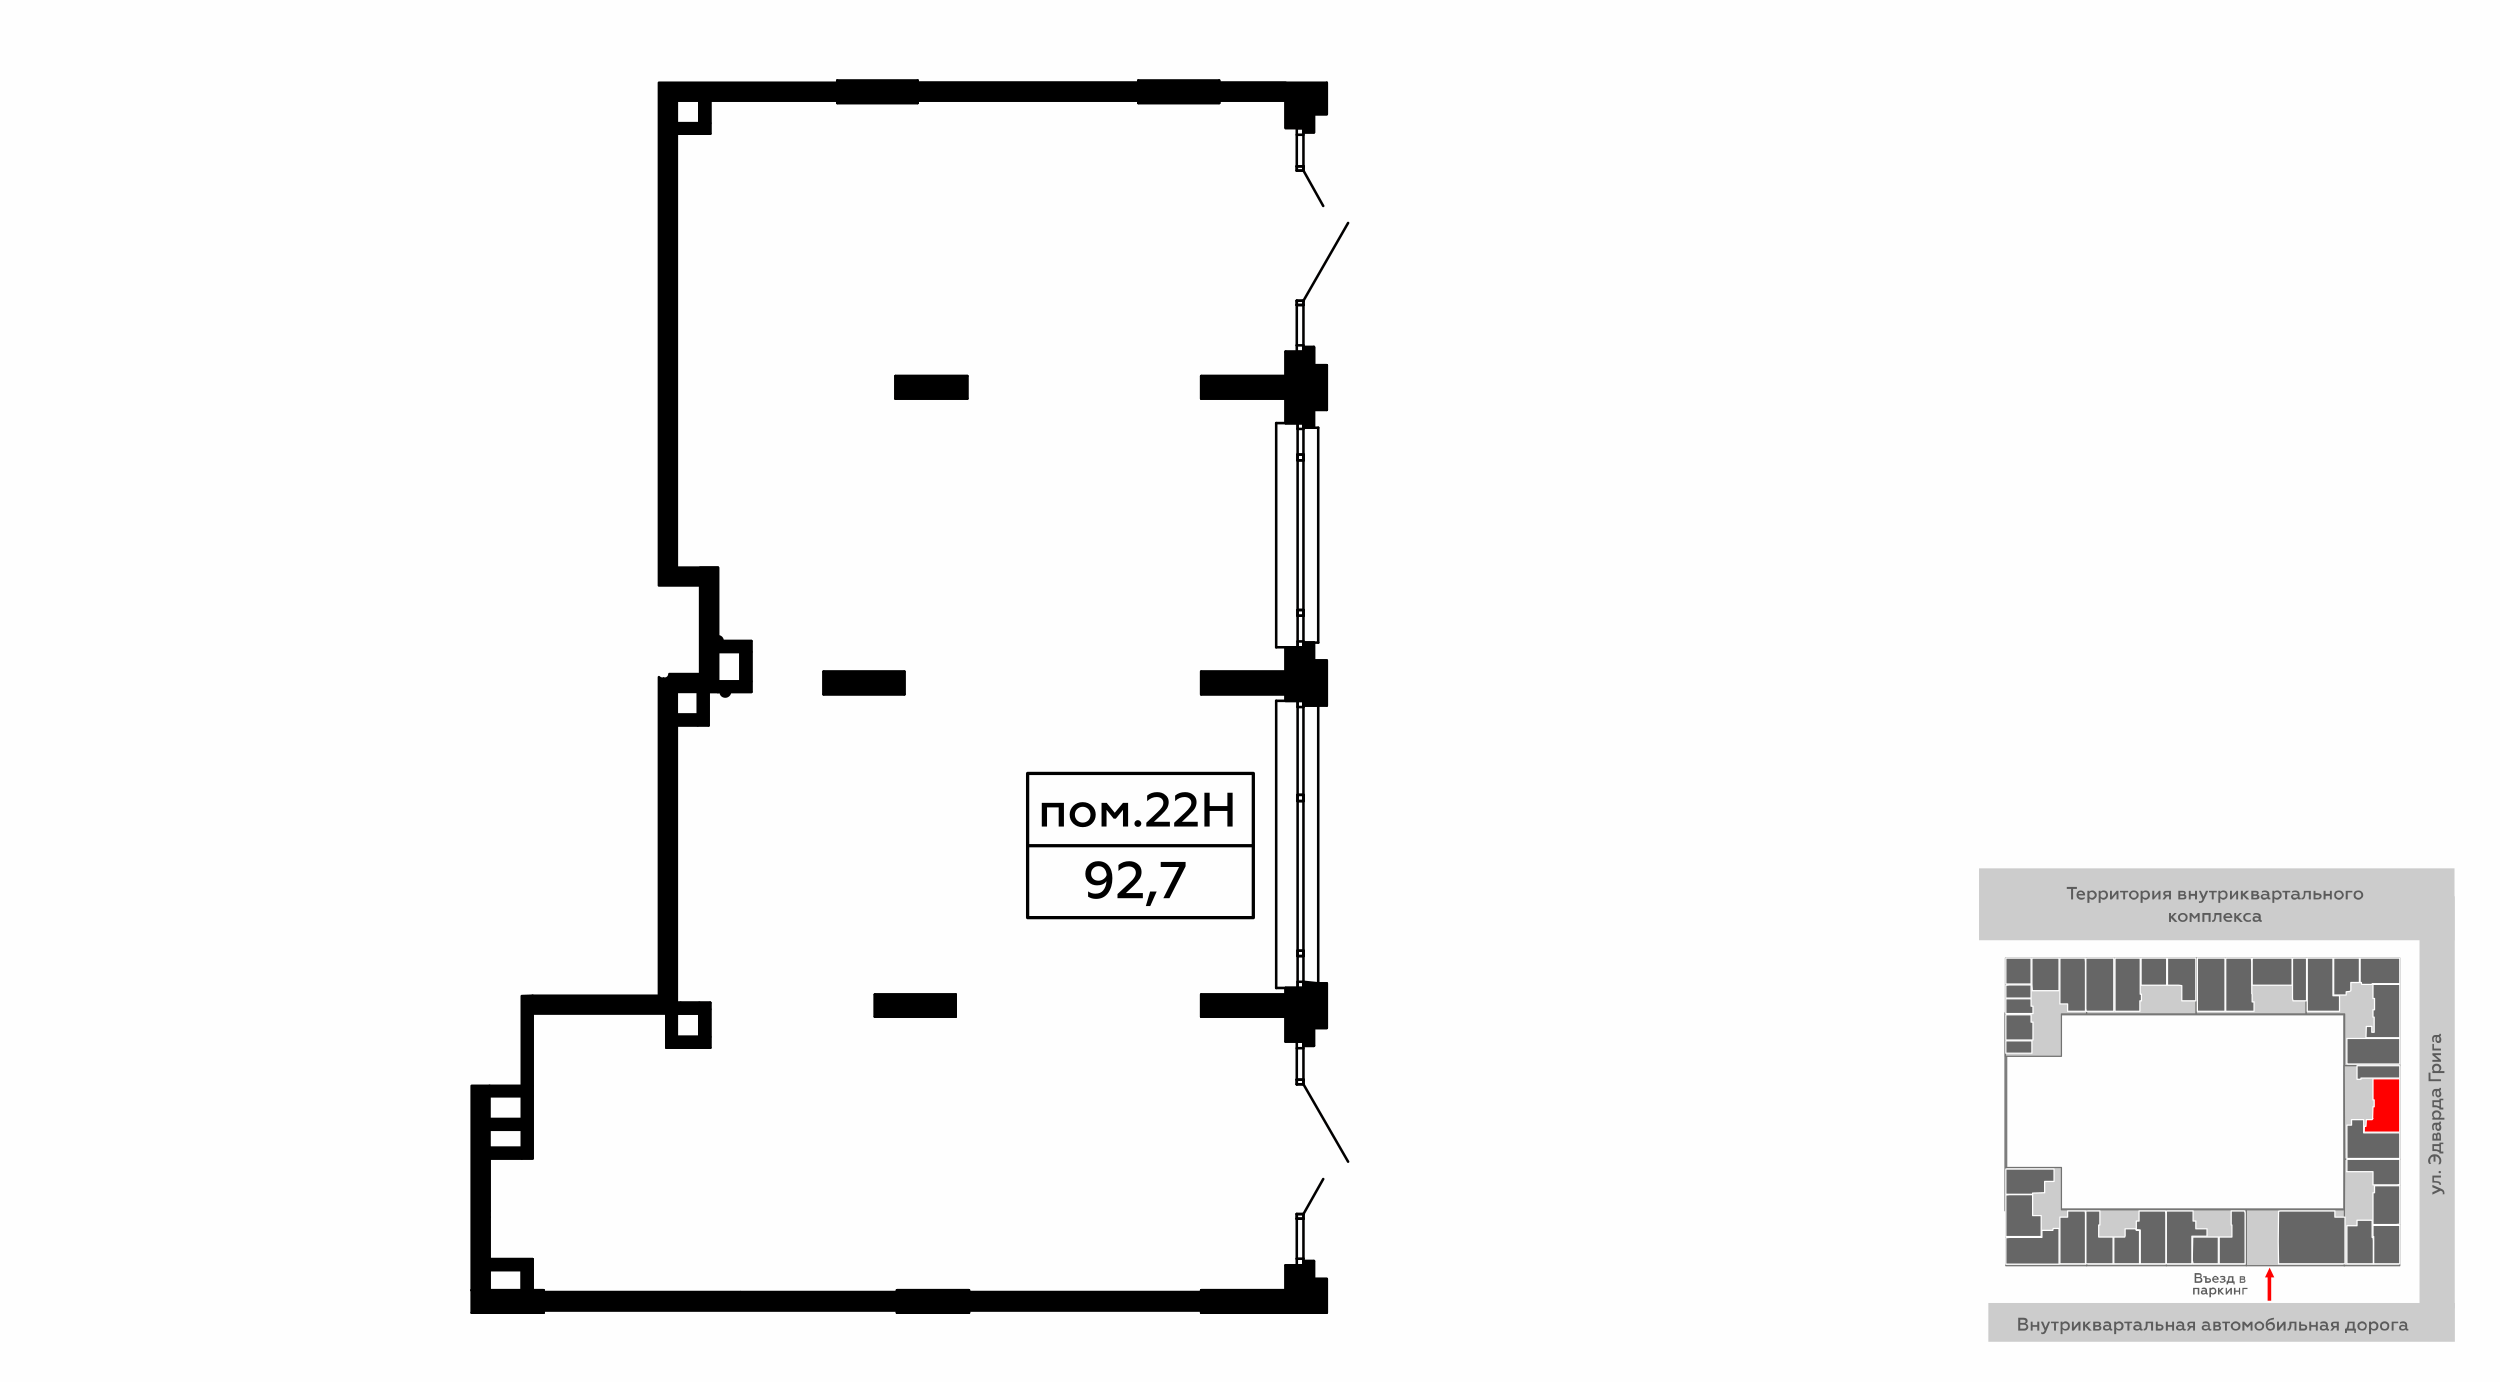 <?xml version="1.0" encoding="UTF-8"?>
<!DOCTYPE svg PUBLIC "-//W3C//DTD SVG 1.1//EN" "http://www.w3.org/Graphics/SVG/1.1/DTD/svg11.dtd">
<!-- Creator: CorelDRAW X8 -->
<svg xmlns="http://www.w3.org/2000/svg" xml:space="preserve" width="100%" height="100%" version="1.1" style="shape-rendering:geometricPrecision; text-rendering:geometricPrecision; image-rendering:optimizeQuality; fill-rule:evenodd; clip-rule:evenodd"
viewBox="0 0 21000 11605"
 xmlns:xlink="http://www.w3.org/1999/xlink">
 <defs>
  <style type="text/css">
   <![CDATA[
    .str0 {stroke:#7D7D7D;stroke-width:24.87}
    .str5 {stroke:#010000;stroke-width:21.44;stroke-linejoin:round}
    .str1 {stroke:#727271;stroke-width:10.38;stroke-linecap:round;stroke-linejoin:round}
    .str2 {stroke:white;stroke-width:10.38;stroke-linecap:round;stroke-linejoin:round}
    .str6 {stroke:black;stroke-width:21.41;stroke-linecap:round;stroke-linejoin:round}
    .str4 {stroke:#010000;stroke-width:21.41;stroke-linecap:round;stroke-linejoin:round}
    .str3 {stroke:#010000;stroke-width:21.44;stroke-linecap:round;stroke-linejoin:round}
    .str7 {stroke:black;stroke-width:27.51;stroke-linecap:round;stroke-linejoin:round}
    .fil1 {fill:none}
    .fil4 {fill:none;fill-rule:nonzero}
    .fil8 {fill:black}
    .fil5 {fill:#666666}
    .fil2 {fill:#CCCCCC}
    .fil0 {fill:#FEFEFE}
    .fil6 {fill:red}
    .fil7 {fill:black;fill-rule:nonzero}
    .fil3 {fill:#5B5B5B;fill-rule:nonzero}
   ]]>
  </style>
 </defs>
 <g id="Слой_x0020_1">
  <g id="_527301240">
   <g>
    <rect class="fil0" width="21000" height="11605"/>
    <rect class="fil1" x="16559" y="7196" width="4145" height="4145"/>
    <rect class="fil2" x="16624" y="7294" width="3994" height="604"/>
    <rect class="fil2" x="16702" y="10945" width="3919" height="326"/>
    <path class="fil3" d="M17002 11177c13,0 20,-3 26,-10 7,-6 10,-13 10,-19 0,-17 -10,-26 -23,-30 10,-3 17,-9 17,-22 0,-17 -13,-27 -33,-27l-46 0 0 108 49 0 0 0zm-32 -49l32 0c13,0 20,7 20,17 0,9 -10,16 -20,16l-32 0 0 -33 0 0zm0 -42l26 0c13,0 19,6 19,13 0,10 -6,13 -19,13l-26 0 0 -26 0 0z"/>
    <polygon id="_1" class="fil3" points="17074,11177 17074,11145 17113,11145 17113,11177 17130,11177 17130,11102 17113,11102 17113,11131 17074,11131 17074,11102 17058,11102 17058,11177 "/>
    <path id="_2" class="fil3" d="M17159 11207c13,0 23,-7 29,-23l33 -82 -16 0 -23 52 -20 -52 -19 0 32 72c-6,13 -10,19 -19,19 -4,0 -7,-3 -10,-3l0 13c3,4 6,4 13,4l0 0z"/>
    <polygon id="_3" class="fil3" points="17270,11177 17270,11115 17293,11115 17293,11102 17228,11102 17228,11115 17254,11115 17254,11177 "/>
    <path id="_4" class="fil3" d="M17352 11099c-14,0 -20,6 -27,13l0 -10 -16 0 0 105 16 0 0 -43c7,10 13,13 27,13 9,0 19,-3 26,-10 6,-9 9,-16 9,-29 0,-10 -3,-20 -9,-26 -7,-7 -17,-13 -26,-13zm-4 16c7,0 10,3 17,7 3,3 6,9 6,16 0,7 -3,13 -6,20 -7,3 -10,6 -17,6 -10,0 -19,-6 -23,-13l0 -23c4,-6 13,-13 23,-13l0 0z"/>
    <polygon id="_5" class="fil3" points="17420,11177 17459,11125 17459,11177 17476,11177 17476,11102 17459,11102 17420,11151 17420,11102 17404,11102 17404,11177 "/>
    <polygon id="_6" class="fil3" points="17515,11177 17515,11141 17547,11177 17570,11177 17531,11135 17564,11102 17544,11102 17515,11131 17515,11102 17498,11102 17498,11177 "/>
    <path id="_7" class="fil3" d="M17626 11177c16,0 26,-10 26,-23 0,-9 -4,-13 -13,-16 3,-3 9,-10 9,-16 0,-13 -9,-20 -22,-20l-43 0 0 75 43 0 0 0zm-26 -32l22 0c10,0 13,3 13,9 0,7 -3,10 -13,10l-22 0 0 -19zm0 -30l19 0c10,0 13,3 13,10 0,3 -6,6 -13,6l-19 0 0 -16z"/>
    <path id="_8" class="fil3" d="M17740 11164c-3,0 -7,-3 -7,-10l0 -26c0,-16 -13,-29 -32,-29 -13,0 -20,3 -26,6l0 17c6,-7 13,-7 22,-7 13,0 20,3 20,16l0 4c-7,-4 -13,-7 -23,-7 -6,0 -16,3 -19,7 -7,3 -10,10 -10,19 0,7 3,13 6,17 7,3 13,6 20,6 13,0 23,-3 29,-10 0,7 7,10 13,10 7,0 10,0 10,-3l0 -13c0,3 0,3 -3,3l0 0zm-23 -10c-3,7 -13,10 -20,10 -9,0 -16,-3 -16,-13 0,-6 7,-10 16,-10 7,0 13,0 20,4l0 9z"/>
    <path id="_9" class="fil3" d="M17802 11099c-10,0 -20,6 -26,13l0 -10 -17 0 0 105 17 0 0 -43c6,10 16,13 26,13 10,0 19,-3 26,-10 7,-9 10,-16 10,-29 0,-10 -3,-20 -10,-26 -7,-7 -16,-13 -26,-13zm-3 16c6,0 13,3 16,7 3,3 6,9 6,16 0,7 -3,13 -6,20 -3,3 -10,6 -16,6 -10,0 -20,-6 -23,-13l0 -23c3,-6 13,-13 23,-13l0 0z"/>
    <polygon id="_10" class="fil3" points="17887,11177 17887,11115 17910,11115 17910,11102 17844,11102 17844,11115 17870,11115 17870,11177 "/>
    <path id="_11" class="fil3" d="M17994 11164c-3,0 -6,-3 -6,-10l0 -26c0,-16 -13,-29 -33,-29 -10,0 -19,3 -26,6l0 17c7,-7 13,-7 23,-7 13,0 20,3 20,16l0 4c-7,-4 -13,-7 -23,-7 -7,0 -17,3 -20,7 -6,3 -10,10 -10,19 0,7 4,13 7,17 6,3 13,6 23,6 10,0 19,-3 26,-10 0,7 6,10 16,10 3,0 7,0 7,-3l0 -13c0,3 0,3 -4,3l0 0zm-22 -10c-4,7 -13,10 -20,10 -10,0 -16,-3 -16,-13 0,-6 6,-10 16,-10 7,0 13,0 20,4l0 9z"/>
    <path id="_12" class="fil3" d="M18069 11115l0 62 17 0 0 -75 -62 0 0 23c0,26 -3,36 -13,36 -4,0 -4,0 -4,0l0 13c0,3 4,3 4,3 16,-3 23,-10 26,-23 3,-9 3,-16 3,-26l0 -13 29 0 0 0z"/>
    <path id="_13" class="fil3" d="M18145 11177c9,0 16,-3 22,-10 4,-3 7,-9 7,-16 0,-16 -10,-26 -29,-26l-20 0 0 -23 -16 0 0 75 36 0zm-20 -39l20 0c9,0 13,3 13,13 0,7 -7,10 -13,10l-20 0 0 -23z"/>
    <polygon id="_14" class="fil3" points="18210,11177 18210,11145 18246,11145 18246,11177 18262,11177 18262,11102 18246,11102 18246,11131 18210,11131 18210,11102 18193,11102 18193,11177 "/>
    <path id="_15" class="fil3" d="M18353 11164c-3,0 -6,-3 -6,-10l0 -26c0,-16 -13,-29 -33,-29 -10,0 -19,3 -26,6l0 17c7,-7 13,-7 23,-7 13,0 20,3 20,16l0 4c-7,-4 -14,-7 -23,-7 -7,0 -13,3 -20,7 -6,3 -10,10 -10,19 0,7 4,13 10,17 3,3 10,6 20,6 9,0 19,-3 26,-10 3,7 6,10 16,10 3,0 7,0 10,-3l0 -13c-3,3 -3,3 -7,3l0 0zm-22 -10c-4,7 -10,10 -20,10 -10,0 -16,-3 -16,-13 0,-6 6,-10 16,-10 10,0 16,0 20,4l0 9z"/>
    <path id="_16" class="fil3" d="M18386 11177l20 -26 16 0 0 26 16 0 0 -75 -39 0c-16,0 -26,10 -26,23 0,13 6,20 16,23l-19 29 16 0 0 0zm16 -39c-9,0 -13,-3 -13,-13 0,-7 4,-10 13,-10l20 0 0 23 -20 0z"/>
    <path id="_17" class="fil3" d="M18569 11164c-3,0 -7,-3 -7,-10l0 -26c0,-16 -13,-29 -32,-29 -10,0 -20,3 -27,6l0 17c7,-7 14,-7 23,-7 13,0 23,3 23,16l0 4c-10,-4 -16,-7 -26,-7 -6,0 -13,3 -20,7 -6,3 -9,10 -9,19 0,7 3,13 9,17 4,3 10,6 20,6 10,0 20,-3 26,-10 3,7 7,10 16,10 4,0 7,0 10,-3l0 -13c-3,3 -3,3 -6,3l0 0zm-20 -10c-6,7 -13,10 -23,10 -9,0 -16,-3 -16,-13 0,-6 7,-10 20,-10 6,0 13,0 19,4l0 9z"/>
    <path id="_18" class="fil3" d="M18634 11177c16,0 23,-10 23,-23 0,-9 -3,-13 -13,-16 6,-3 10,-10 10,-16 0,-13 -10,-20 -23,-20l-39 0 0 75 42 0zm-26 -32l23 0c6,0 10,3 10,9 0,7 -4,10 -10,10l-23 0 0 -19zm0 -30l20 0c6,0 9,3 9,10 0,3 -3,6 -9,6l-20 0 0 -16z"/>
    <polygon id="_19" class="fil3" points="18706,11177 18706,11115 18732,11115 18732,11102 18667,11102 18667,11115 18690,11115 18690,11177 "/>
    <path id="_20" class="fil3" d="M18781 11164c-7,0 -13,-3 -20,-6 -3,-7 -6,-13 -6,-20 0,-7 3,-13 6,-16 7,-4 13,-7 20,-7 6,0 13,3 16,7 3,3 7,9 7,16 0,7 -4,13 -7,20 -3,3 -10,6 -16,6zm0 13c10,0 19,-3 29,-10 7,-9 10,-16 10,-29 0,-10 -3,-20 -10,-26 -10,-7 -19,-13 -29,-13 -13,0 -23,6 -29,13 -10,6 -14,16 -14,26 0,13 4,20 14,29 6,7 16,10 29,10z"/>
    <polygon id="_21" class="fil3" points="18853,11177 18853,11125 18876,11151 18882,11151 18905,11125 18905,11177 18921,11177 18921,11102 18905,11102 18879,11131 18853,11102 18836,11102 18836,11177 "/>
    <path id="_22" class="fil3" d="M18980 11164c-10,0 -13,-3 -20,-6 -3,-7 -6,-13 -6,-20 0,-7 3,-13 6,-16 7,-4 10,-7 20,-7 6,0 10,3 16,7 4,3 7,9 7,16 0,7 -3,13 -7,20 -6,3 -10,6 -16,6zm0 13c10,0 20,-3 26,-10 10,-9 13,-16 13,-29 0,-10 -3,-20 -13,-26 -6,-7 -16,-13 -26,-13 -13,0 -23,6 -29,13 -10,6 -13,16 -13,26 0,13 3,20 13,29 6,7 16,10 29,10z"/>
    <path id="_23" class="fil3" d="M19071 11177c13,0 20,-3 30,-10 6,-6 9,-16 9,-26 0,-13 -3,-19 -9,-26 -7,-6 -13,-10 -23,-10 -13,0 -26,7 -30,17 0,-7 0,-10 0,-13 4,-10 14,-13 23,-20 4,0 17,-3 30,-6l0 -14c-10,0 -17,4 -23,4 -7,3 -13,6 -20,6 -6,4 -10,10 -13,13 -10,7 -13,20 -13,36 0,17 3,26 10,36 7,10 16,13 29,13l0 0zm0 -13c-13,0 -23,-10 -23,-29 4,-7 14,-13 23,-13 13,0 23,6 23,19 0,7 -3,13 -6,17 -4,3 -10,6 -17,6l0 0z"/>
    <polygon id="_24" class="fil3" points="19143,11177 19182,11125 19182,11177 19199,11177 19199,11102 19182,11102 19143,11151 19143,11102 19127,11102 19127,11177 "/>
    <path id="_25" class="fil3" d="M19274 11115l0 62 16 0 0 -75 -59 0 0 23c0,26 -3,36 -13,36 -3,0 -3,0 -3,0l0 13c0,3 3,3 3,3 17,-3 23,-10 26,-23 4,-9 4,-16 4,-26l0 -13 26 0 0 0z"/>
    <path id="_26" class="fil3" d="M19352 11177c10,0 16,-3 23,-10 3,-3 6,-9 6,-16 0,-16 -13,-26 -29,-26l-23 0 0 -23 -16 0 0 75 39 0zm-23 -39l20 0c10,0 16,3 16,13 0,7 -6,10 -16,10l-20 0 0 -23z"/>
    <polygon id="_27" class="fil3" points="19414,11177 19414,11145 19453,11145 19453,11177 19469,11177 19469,11102 19453,11102 19453,11131 19414,11131 19414,11102 19398,11102 19398,11177 "/>
    <path id="_28" class="fil3" d="M19561 11164c-3,0 -7,-3 -7,-10l0 -26c0,-16 -13,-29 -32,-29 -13,0 -20,3 -30,6l0 17c10,-7 17,-7 26,-7 13,0 20,3 20,16l0 4c-7,-4 -13,-7 -23,-7 -10,0 -16,3 -19,7 -7,3 -10,10 -10,19 0,7 3,13 6,17 7,3 13,6 20,6 13,0 23,-3 29,-10 0,7 7,10 13,10 7,0 10,0 10,-3l0 -13c0,3 -3,3 -3,3l0 0zm-23 -10c-3,7 -13,10 -20,10 -9,0 -16,-3 -16,-13 0,-6 7,-10 16,-10 7,0 13,0 20,4l0 9z"/>
    <path id="_29" class="fil3" d="M19593 11177l20 -26 16 0 0 26 17 0 0 -75 -39 0c-20,0 -27,10 -27,23 0,13 4,20 17,23l-23 29 19 0 0 0zm17 -39c-10,0 -13,-3 -13,-13 0,-7 3,-10 13,-10l19 0 0 23 -19 0z"/>
    <path id="_30" class="fil3" d="M19714 11197l0 -20 62 0 0 20 13 0 0 -36 -10 0 0 -59 -58 0c0,16 -4,29 -4,39 -3,7 -3,13 -9,20l-10 0 0 36 16 0zm13 -36c4,-10 7,-26 7,-46l29 0 0 46 -36 0z"/>
    <path id="_31" class="fil3" d="M19841 11164c-6,0 -13,-3 -16,-6 -6,-7 -6,-13 -6,-20 0,-7 0,-13 6,-16 3,-4 10,-7 16,-7 7,0 14,3 17,7 6,3 10,9 10,16 0,7 -4,13 -10,20 -3,3 -10,6 -17,6zm0 13c14,0 23,-3 30,-10 6,-9 10,-16 10,-29 0,-10 -4,-20 -10,-26 -7,-7 -16,-13 -30,-13 -9,0 -19,6 -29,13 -6,6 -10,16 -10,26 0,13 4,20 10,29 10,7 20,10 29,10z"/>
    <path id="_32" class="fil3" d="M19943 11099c-13,0 -20,6 -26,13l0 -10 -17 0 0 105 17 0 0 -43c6,10 13,13 26,13 9,0 19,-3 26,-10 6,-9 10,-16 10,-29 0,-10 -4,-20 -10,-26 -7,-7 -17,-13 -26,-13zm-4 16c7,0 10,3 17,7 3,3 6,9 6,16 0,7 -3,13 -6,20 -7,3 -10,6 -17,6 -9,0 -19,-6 -22,-13l0 -23c3,-6 13,-13 22,-13l0 0z"/>
    <path id="_33" class="fil3" d="M20031 11164c-7,0 -13,-3 -17,-6 -6,-7 -6,-13 -6,-20 0,-7 0,-13 6,-16 4,-4 10,-7 17,-7 6,0 13,3 16,7 7,3 7,9 7,16 0,7 0,13 -7,20 -3,3 -10,6 -16,6zm0 13c13,0 23,-3 29,-10 7,-9 10,-16 10,-29 0,-10 -3,-20 -10,-26 -6,-7 -16,-13 -29,-13 -13,0 -23,6 -30,13 -6,6 -9,16 -9,26 0,13 3,20 9,29 7,7 17,10 30,10z"/>
    <polygon id="_34" class="fil3" points="20106,11177 20106,11115 20145,11115 20145,11102 20090,11102 20090,11177 "/>
    <path id="_35" class="fil3" d="M20227 11164c-4,0 -7,-3 -7,-10l0 -26c0,-16 -13,-29 -33,-29 -9,0 -19,3 -26,6l0 17c7,-7 13,-7 23,-7 13,0 20,3 20,16l0 4c-7,-4 -13,-7 -23,-7 -7,0 -16,3 -20,7 -6,3 -9,10 -9,19 0,7 3,13 6,17 7,3 13,6 23,6 10,0 19,-3 26,-10 0,7 7,10 16,10 4,0 7,0 7,-3l0 -13c0,3 0,3 -3,3l0 0zm-23 -10c-4,7 -13,10 -20,10 -10,0 -16,-3 -16,-13 0,-6 6,-10 16,-10 7,0 13,0 20,4l0 9z"/>
    <g>
     <g>
      <polygon class="fil4 str0" points="16849,8517 19695,8517 19695,10162 16849,10162 "/>
     </g>
     <rect class="fil2 str1" x="18869" y="10162" width="826" height="470"/>
     <polygon class="fil2 str1" points="17316,8873 16846,8873 16846,8048 17528,8048 17528,8517 17316,8517 "/>
     <polygon class="fil2 str1" points="17528,8048 18448,8048 18448,8517 17528,8517 "/>
     <polygon class="fil2 str1" points="18448,8048 19372,8048 19372,8517 18448,8517 "/>
     <polygon class="fil2 str1" points="19372,8048 20158,8048 20158,8952 19695,8952 19695,8517 19372,8517 "/>
     <polygon class="fil2 str1" points="19691,8952 20158,8952 20158,9738 19695,9738 "/>
     <polygon class="fil2 str1" points="19695,9738 20158,9738 20158,10632 19691,10632 "/>
     <rect class="fil2 str1" x="18197" y="10162" width="672" height="470"/>
     <rect class="fil2 str1" x="17528" y="10162" width="669" height="470"/>
     <polygon class="fil2 str1" points="17528,10162 17528,10632 16849,10632 16849,9807 17316,9807 17316,10162 "/>
     <polygon class="fil5 str2" points="16849,8743 17068,8743 17068,8847 16849,8847 "/>
     <polygon class="fil5 str2" points="16849,8524 17061,8524 17061,8586 17077,8586 17077,8736 16849,8736 "/>
     <polygon class="fil5 str2" points="16849,8390 17061,8390 17061,8452 17077,8452 17077,8514 17055,8514 16849,8514 "/>
     <polygon class="fil5 str2" points="16849,8276 16882,8273 17061,8273 17061,8384 16849,8384 "/>
     <polygon class="fil5 str2" points="16849,8048 17061,8048 17061,8266 16849,8266 "/>
     <polygon class="fil5 str2" points="17068,8048 17296,8048 17296,8080 17296,8322 17071,8322 17068,8266 "/>
     <polygon class="fil5 str2" points="17303,8048 17515,8048 17518,8080 17518,8495 17368,8495 17368,8433 17303,8433 17303,8054 "/>
     <polygon class="fil5 str2" points="17756,8048 17756,8080 17756,8495 17524,8495 17521,8472 17521,8048 "/>
     <polygon class="fil5 str2" points="17978,8048 17978,8080 17978,8351 17988,8351 17988,8407 17975,8407 17975,8495 17766,8495 17766,8439 17766,8048 "/>
     <polygon class="fil5 str2" points="18200,8048 18200,8276 17985,8276 17985,8048 "/>
     <polygon class="fil5 str2" points="18207,8048 18216,8048 18445,8048 18445,8407 18327,8407 18327,8279 18301,8276 18207,8276 "/>
     <polygon class="fil5 str2" points="18458,8048 18690,8048 18690,8080 18690,8495 18458,8495 18458,8475 18458,8054 "/>
     <polygon class="fil5 str2" points="18699,8048 18911,8048 18915,8080 18915,8348 18918,8351 18918,8416 18934,8416 18934,8495 18696,8495 18696,8057 "/>
     <polygon class="fil5 str2" points="18918,8064 18921,8048 19254,8048 19254,8083 19254,8276 18918,8276 18918,8070 "/>
     <polygon class="fil5 str2" points="19261,8048 19375,8048 19375,8080 19375,8407 19261,8407 19257,8387 19257,8057 "/>
     <polygon class="fil5 str2" points="19381,8048 19597,8048 19597,8364 19652,8364 19652,8495 19381,8495 19381,8465 19381,8057 "/>
     <polygon class="fil5 str2" points="19603,8057 19603,8048 19819,8048 19819,8253 19747,8253 19747,8322 19737,8328 19708,8331 19708,8358 19603,8358 19603,8061 "/>
     <polygon class="fil5 str2" points="19825,8048 20158,8048 20158,8263 19926,8263 19926,8269 19838,8269 19835,8253 19825,8253 19825,8054 "/>
     <polygon class="fil5 str2" points="19933,8269 20158,8269 20158,8717 20129,8717 19874,8717 19877,8622 19923,8622 19923,8671 19926,8671 19943,8671 19943,8544 19933,8544 19933,8482 19946,8482 19946,8387 19933,8387 "/>
     <polygon class="fil5 str2" points="19714,8723 19734,8723 20158,8723 20158,8938 19724,8938 19714,8935 19714,8733 "/>
     <polygon class="fil5 str2" points="19799,8952 20158,8952 20158,9056 19832,9056 19832,9066 19799,9066 "/>
     <polygon class="fil6 str2" points="19933,9062 20158,9062 20158,9510 19858,9510 19861,9461 19874,9461 19877,9405 19926,9405 19926,9405 19933,9395 19930,9395 19933,9297 19943,9297 19943,9284 19943,9239 19933,9239 "/>
     <polygon class="fil5 str2" points="19753,9405 19855,9405 19855,9516 19881,9516 20158,9516 20158,9731 19714,9731 19714,9451 19753,9451 "/>
     <polygon class="fil5 str2" points="19714,9738 20158,9738 20158,9950 20135,9953 19933,9953 19933,9842 19711,9842 19714,9842 "/>
     <polygon class="fil5 str2" points="19946,9960 20158,9960 20158,10283 20129,10286 19933,10286 19933,10019 19946,10019 "/>
     <polygon class="fil5 str2" points="19933,10293 19956,10293 20158,10293 20158,10616 19939,10616 19939,10387 19933,10387 "/>
     <polygon class="fil5 str2" points="19714,10616 19714,10296 19799,10296 19799,10250 19926,10250 19926,10394 19933,10394 19936,10420 19936,10616 "/>
     <path class="fil5 str2" d="M19140 10175l16 -3 457 0 0 52 85 0 0 392 -558 0c0,0 -3,-134 -3,-186l0 -3 3 -252 0 0z"/>
     <polygon class="fil5 str2" points="18742,10172 18853,10172 18859,10188 18859,10616 18641,10616 18641,10586 18641,10391 18748,10391 18748,10290 18742,10290 "/>
     <polygon class="fil5 str2" points="18419,10391 18634,10391 18634,10616 18422,10616 18415,10586 "/>
     <polygon class="fil5 str2" points="18197,10616 18197,10172 18422,10172 18422,10257 18445,10257 18445,10322 18539,10322 18539,10384 18412,10384 18412,10391 18412,10616 "/>
     <polygon class="fil5 str2" points="17968,10172 18190,10172 18193,10192 18193,10616 17978,10616 17978,10577 17978,10332 17945,10329 17945,10257 17968,10257 "/>
     <polygon class="fil5 str2" points="17851,10322 17939,10322 17945,10335 17972,10335 17972,10616 17756,10616 17756,10583 17756,10391 17848,10391 17851,10381 "/>
     <polygon class="fil5 str2" points="17629,10391 17750,10391 17750,10616 17521,10616 17521,10172 17639,10172 17639,10290 17629,10290 "/>
     <polygon class="fil5 str2" points="17368,10172 17515,10172 17518,10192 17518,10616 17303,10616 17303,10583 17303,10224 17368,10224 "/>
     <polygon class="fil5 str2" points="17296,10619 16849,10619 16849,10397 16882,10394 17152,10394 17152,10335 17244,10335 17244,10332 17247,10319 17296,10319 "/>
     <polygon class="fil5 str2" points="17074,10211 17146,10211 17146,10309 17146,10387 16849,10387 16849,10387 16849,10038 16882,10035 17074,10035 "/>
     <polygon class="fil5 str2" points="16849,9820 17254,9820 17254,9924 17175,9924 17175,10019 17074,10022 17074,10032 16849,10032 "/>
    </g>
    <path class="fil3" d="M18474 10776c10,0 16,-3 20,-7 6,-6 6,-10 6,-16 0,-13 -6,-20 -16,-23 6,0 10,-6 10,-16 0,-10 -7,-20 -23,-20l-36 0 0 82 39 0zm-26 -39l26 0c7,0 13,6 13,13 0,9 -6,13 -13,13l-26 0 0 -26 0 0zm0 -30l23 0c6,0 13,3 13,10 0,7 -7,10 -13,10l-23 0 0 -20z"/>
    <path id="_1_0" class="fil3" d="M18552 10776c7,0 10,-3 17,-7 3,-3 3,-10 3,-13 0,-13 -6,-19 -20,-19l-16 0 0 -17 -29 0 0 10 16 0 0 46 29 0zm-16 -30l13 0c7,0 13,4 13,10 0,3 -6,7 -13,7l-13 0 0 -17z"/>
    <path id="_2_1" class="fil3" d="M18582 10746c0,10 3,17 10,20 6,7 13,10 22,10 7,0 14,-3 20,-7l0 -10c-6,4 -13,7 -20,7 -9,0 -19,-7 -19,-16l42 0 0 -4c0,-9 -3,-19 -13,-22 -3,-4 -6,-7 -13,-7 -10,0 -16,3 -19,10 -7,3 -10,13 -10,19zm13 -6c0,-7 6,-13 16,-13 3,0 7,3 10,6 3,0 3,4 3,7l-29 0 0 0z"/>
    <path id="_3_2" class="fil3" d="M18667 10776c9,0 16,-3 19,-7 7,-3 10,-6 10,-10 0,-6 -3,-13 -13,-16 7,0 10,-3 10,-10 0,-6 -3,-9 -7,-13 -3,0 -10,-3 -16,-3 -10,0 -16,3 -20,3l0 13c4,-3 10,-6 17,-6 9,0 13,3 13,6 0,7 -4,7 -10,7l-10 0 0 10 10 0c6,0 13,3 13,6 0,7 -7,10 -16,10 -7,0 -13,-3 -20,-7l0 13c7,4 13,4 20,4l0 0z"/>
    <path id="_4_3" class="fil3" d="M18716 10789l0 -13 45 0 0 13 10 0 0 -26 -10 0 0 -43 -42 0c0,10 -3,20 -3,26 0,7 -4,13 -7,17l-6 0 0 26 13 0 0 0zm6 -26c3,-7 7,-20 7,-33l19 0 0 33 -26 0z"/>
    <path id="_5_4" class="fil3" d="M18843 10776c13,0 19,-7 19,-17 0,-6 -3,-13 -9,-13 3,-3 6,-6 6,-13 0,-9 -6,-13 -16,-13l-29 0 0 56 29 0 0 0zm-20 -26l20 0c6,0 10,3 10,6 0,7 -4,10 -10,10l-20 0 0 -16zm0 -20l17 0c6,0 9,0 9,7 0,3 -3,3 -9,3l-17 0 0 -10z"/>
    <polygon id="_6_5" class="fil3" points="18435,10874 18435,10828 18461,10828 18461,10874 18474,10874 18474,10818 18422,10818 18422,10874 "/>
    <path id="_7_6" class="fil3" d="M18543 10864c0,0 -4,-3 -4,-7l0 -19c0,-13 -9,-23 -26,-23 -6,0 -13,3 -19,6l0 10c6,-3 10,-3 16,-3 13,0 16,3 16,10l0 3c-3,-3 -9,-3 -16,-3 -6,0 -13,0 -16,3 -4,3 -7,10 -7,16 0,4 3,10 7,13 3,4 10,4 13,4 10,0 16,-4 23,-7 0,3 3,7 9,7 4,0 7,0 7,0l0 -10c0,0 0,0 -3,0zm-17 -7c-3,4 -9,7 -16,7 -7,0 -10,-3 -10,-10 0,-3 3,-6 13,-6 4,0 10,0 13,3l0 6 0 0z"/>
    <path id="_8_7" class="fil3" d="M18592 10815c-10,0 -17,3 -20,10l0 -7 -13 0 0 79 13 0 0 -30c3,3 10,7 20,7 6,0 13,-4 19,-7 3,-6 7,-13 7,-23 0,-6 -4,-13 -7,-19 -6,-7 -13,-10 -19,-10zm-4 13c4,0 10,0 13,3 4,3 4,10 4,13 0,7 0,10 -4,13 -3,4 -9,7 -13,7 -6,0 -13,-3 -16,-10l0 -16c3,-7 10,-10 16,-10l0 0z"/>
    <polygon id="_9_8" class="fil3" points="18644,10874 18644,10848 18667,10874 18683,10874 18654,10844 18680,10818 18663,10818 18644,10838 18644,10818 18631,10818 18631,10874 "/>
    <polygon id="_10_9" class="fil3" points="18706,10874 18735,10835 18735,10874 18748,10874 18748,10818 18738,10818 18706,10854 18706,10818 18696,10818 18696,10874 "/>
    <polygon id="_11_10" class="fil3" points="18778,10874 18778,10851 18807,10851 18807,10874 18817,10874 18817,10818 18807,10818 18807,10841 18778,10841 18778,10818 18765,10818 18765,10874 "/>
    <polygon id="_12_11" class="fil3" points="18846,10874 18846,10828 18879,10828 18879,10818 18836,10818 18836,10874 "/>
    <polygon class="fil6" points="19078,10926 19078,10730 19104,10730 19065,10648 19026,10730 19048,10730 19048,10926 "/>
    <rect class="fil2" x="20324" y="7529" width="296" height="3463"/>
    <polygon class="fil3" points="17361,7467 17397,7467 17397,7555 17414,7555 17414,7467 17446,7467 17446,7450 17361,7450 "/>
    <path id="_1_12" class="fil3" d="M17443 7519c0,10 3,19 10,26 9,10 19,13 29,13 13,0 20,-3 29,-10l0 -13c-9,7 -16,7 -26,7 -13,0 -26,-7 -26,-20l56 0 0 -3c0,-13 -4,-26 -17,-33 -3,-3 -9,-6 -19,-6 -10,0 -20,3 -26,10 -7,9 -10,16 -10,29l0 0zm16 -10c0,-6 7,-16 20,-16 6,0 10,3 13,6 3,4 6,7 6,10l-39 0z"/>
    <path id="_2_13" class="fil3" d="M17577 7480c-13,0 -23,3 -26,13l0 -10 -17 0 0 101 17 0 0 -39c3,7 13,13 26,13 9,0 16,-6 23,-13 9,-7 13,-16 13,-26 0,-13 -4,-20 -13,-29 -7,-7 -14,-10 -23,-10zm-7 13c7,0 13,3 16,6 7,7 10,13 10,20 0,6 -3,13 -10,16 -3,7 -9,7 -16,7 -10,0 -16,-4 -19,-13l0 -23c3,-7 9,-13 19,-13l0 0z"/>
    <path id="_3_14" class="fil3" d="M17671 7480c-13,0 -19,3 -26,13l0 -10 -16 0 0 101 16 0 0 -39c7,7 13,13 26,13 10,0 20,-6 26,-13 7,-7 10,-16 10,-26 0,-13 -3,-20 -10,-29 -6,-7 -16,-10 -26,-10zm-3 13c7,0 10,3 16,6 4,7 7,13 7,20 0,6 -3,13 -7,16 -6,7 -9,7 -16,7 -10,0 -20,-4 -23,-13l0 -23c3,-7 13,-13 23,-13l0 0z"/>
    <polygon id="_4_15" class="fil3" points="17740,7555 17779,7506 17779,7555 17795,7555 17795,7483 17779,7483 17740,7532 17740,7483 17724,7483 17724,7555 "/>
    <polygon id="_5_16" class="fil3" points="17851,7555 17851,7496 17877,7496 17877,7483 17808,7483 17808,7496 17835,7496 17835,7555 "/>
    <path id="_6_17" class="fil3" d="M17923 7542c-7,0 -10,0 -17,-7 -3,-3 -6,-10 -6,-16 0,-7 3,-13 6,-20 7,-3 10,-6 17,-6 9,0 13,3 19,6 3,7 7,13 7,20 0,6 -4,13 -7,16 -6,7 -10,7 -19,7zm0 16c13,0 22,-6 29,-13 10,-7 13,-16 13,-26 0,-13 -3,-20 -13,-29 -7,-7 -16,-10 -29,-10 -10,0 -20,3 -26,10 -10,9 -14,16 -14,29 0,10 4,19 14,26 6,7 16,13 26,13z"/>
    <path id="_7_18" class="fil3" d="M18024 7480c-10,0 -20,3 -26,13l0 -10 -17 0 0 101 17 0 0 -39c6,7 16,13 26,13 10,0 19,-6 26,-13 6,-7 10,-16 10,-26 0,-13 -4,-20 -10,-29 -7,-7 -16,-10 -26,-10zm-3 13c6,0 13,3 16,6 3,7 6,13 6,20 0,6 -3,13 -6,16 -3,7 -10,7 -16,7 -10,0 -20,-4 -23,-13l0 -23c3,-7 13,-13 23,-13l0 0z"/>
    <polygon id="_8_19" class="fil3" points="18092,7555 18131,7506 18131,7555 18148,7555 18148,7483 18135,7483 18096,7532 18096,7483 18079,7483 18079,7555 "/>
    <path id="_9_20" class="fil3" d="M18184 7555l19 -26 17 0 0 26 16 0 0 -72 -39 0c-17,0 -26,7 -26,23 0,10 6,19 16,19l-23 30 20 0 0 0zm16 -39c-10,0 -13,-4 -13,-10 0,-7 3,-10 13,-10l20 0 0 20 -20 0z"/>
    <path id="_10_21" class="fil3" d="M18340 7555c17,0 26,-7 26,-20 0,-10 -3,-16 -13,-19 4,-4 7,-7 7,-17 0,-9 -7,-16 -23,-16l-39 0 0 72 42 0 0 0zm-26 -30l23 0c10,0 13,4 13,7 0,6 -3,10 -13,10l-23 0 0 -17zm0 -29l20 0c6,0 13,0 13,7 0,6 -7,9 -13,9l-20 0 0 -16z"/>
    <polygon id="_11_22" class="fil3" points="18402,7555 18402,7525 18438,7525 18438,7555 18455,7555 18455,7483 18438,7483 18438,7509 18402,7509 18402,7483 18386,7483 18386,7555 "/>
    <path id="_12_23" class="fil3" d="M18484 7584c13,0 23,-6 29,-23l36 -78 -19 0 -20 49 -23 -49 -16 0 29 69c-3,13 -10,19 -16,19 -7,0 -10,0 -13,-3l0 16c3,0 10,0 13,0l0 0z"/>
    <polygon id="_13_24" class="fil3" points="18595,7555 18595,7496 18621,7496 18621,7483 18556,7483 18556,7496 18579,7496 18579,7555 "/>
    <path id="_14_25" class="fil3" d="M18676 7480c-9,0 -19,3 -26,13l0 -10 -16 0 0 101 16 0 0 -39c7,7 17,13 26,13 10,0 20,-6 27,-13 6,-7 9,-16 9,-26 0,-13 -3,-20 -9,-29 -7,-7 -17,-10 -27,-10zm-3 13c7,0 13,3 17,6 6,7 6,13 6,20 0,6 0,13 -6,16 -4,7 -10,7 -17,7 -10,0 -16,-4 -23,-13l0 -23c7,-7 13,-13 23,-13l0 0z"/>
    <polygon id="_15_26" class="fil3" points="18745,7555 18784,7506 18784,7555 18800,7555 18800,7483 18787,7483 18748,7532 18748,7483 18732,7483 18732,7555 "/>
    <polygon id="_16_27" class="fil3" points="18840,7555 18840,7522 18872,7555 18895,7555 18856,7516 18892,7483 18869,7483 18840,7509 18840,7483 18823,7483 18823,7555 "/>
    <path id="_17_28" class="fil3" d="M18954 7555c16,0 26,-7 26,-20 0,-10 -7,-16 -16,-19 6,-4 9,-7 9,-17 0,-9 -9,-16 -22,-16l-40 0 0 72 43 0 0 0zm-26 -30l23 0c6,0 9,4 9,7 0,6 -3,10 -9,10l-23 0 0 -17zm0 -29l19 0c7,0 10,0 10,7 0,6 -3,9 -10,9l-19 0 0 -16z"/>
    <path id="_18_29" class="fil3" d="M19065 7542c-3,0 -3,-4 -3,-7l0 -26c0,-19 -17,-29 -36,-29 -10,0 -20,3 -26,6l0 13c6,-3 13,-6 22,-6 13,0 23,6 23,16l0 3c-6,-3 -16,-3 -26,-3 -6,0 -13,0 -19,7 -7,3 -10,9 -10,16 0,6 3,13 10,20 3,3 9,6 19,6 10,0 20,-6 26,-13 3,7 7,10 17,10 3,0 6,0 9,0l0 -13c-3,0 -3,0 -6,0l0 0zm-20 -7c-6,3 -13,7 -23,7 -9,0 -16,-4 -16,-10 0,-7 7,-13 20,-13 6,0 13,3 19,6l0 10 0 0z"/>
    <path id="_19_30" class="fil3" d="M19130 7480c-13,0 -23,3 -26,13l0 -10 -16 0 0 101 16 0 0 -39c3,7 13,13 26,13 10,0 16,-6 23,-13 10,-7 13,-16 13,-26 0,-13 -3,-20 -13,-29 -7,-7 -13,-10 -23,-10zm-6 13c6,0 13,3 16,6 6,7 10,13 10,20 0,6 -4,13 -10,16 -3,7 -10,7 -16,7 -10,0 -17,-4 -20,-13l0 -23c3,-7 10,-13 20,-13l0 0z"/>
    <polygon id="_20_31" class="fil3" points="19212,7555 19212,7496 19238,7496 19238,7483 19172,7483 19172,7496 19195,7496 19195,7555 "/>
    <path id="_21_32" class="fil3" d="M19323 7542c-7,0 -7,-4 -7,-7l0 -26c0,-19 -16,-29 -36,-29 -10,0 -19,3 -26,6l0 13c7,-3 16,-6 23,-6 16,0 23,6 23,16l0 3c-7,-3 -17,-3 -23,-3 -10,0 -16,0 -23,7 -6,3 -10,9 -10,16 0,6 4,13 10,20 3,3 10,6 20,6 9,0 19,-6 26,-13 3,7 6,10 16,10 3,0 7,0 10,0l0 -13c-3,0 -3,0 -3,0l0 0zm-23 -7c-7,3 -13,7 -23,7 -10,0 -16,-4 -16,-10 0,-7 6,-13 19,-13 7,0 13,3 20,6l0 10 0 0z"/>
    <path id="_22_33" class="fil3" d="M19394 7496l0 59 17 0 0 -72 -59 0 0 23c0,26 -7,36 -16,36 0,0 -4,0 -4,0l0 13c4,0 4,0 7,0 13,0 20,-10 23,-23 3,-7 3,-16 3,-26l3 -10 26 0z"/>
    <path id="_23_34" class="fil3" d="M19473 7555c10,0 16,-3 19,-7 7,-6 10,-13 10,-19 0,-17 -13,-26 -33,-26l-19 0 0 -20 -16 0 0 72 39 0 0 0zm-23 -36l19 0c10,0 17,3 17,10 0,6 -7,13 -17,13l-19 0 0 -23z"/>
    <polygon id="_24_35" class="fil3" points="19535,7555 19535,7525 19571,7525 19571,7555 19587,7555 19587,7483 19571,7483 19571,7509 19535,7509 19535,7483 19518,7483 19518,7555 "/>
    <path id="_25_36" class="fil3" d="M19646 7542c-7,0 -13,0 -17,-7 -6,-3 -6,-10 -6,-16 0,-7 0,-13 6,-20 4,-3 10,-6 17,-6 6,0 13,3 16,6 7,7 10,13 10,20 0,6 -3,13 -10,16 -3,7 -10,7 -16,7zm0 16c13,0 23,-6 29,-13 7,-7 13,-16 13,-26 0,-13 -6,-20 -13,-29 -6,-7 -16,-10 -29,-10 -10,0 -20,3 -30,10 -6,9 -9,16 -9,29 0,10 3,19 9,26 10,7 20,13 30,13z"/>
    <polygon id="_26_37" class="fil3" points="19721,7555 19721,7496 19760,7496 19760,7483 19704,7483 19704,7555 "/>
    <path id="_27_38" class="fil3" d="M19809 7542c-7,0 -13,0 -16,-7 -4,-3 -7,-10 -7,-16 0,-7 3,-13 7,-20 3,-3 9,-6 16,-6 6,0 13,3 19,6 4,7 7,13 7,20 0,6 -3,13 -7,16 -6,7 -13,7 -19,7zm0 16c13,0 23,-6 29,-13 10,-7 13,-16 13,-26 0,-13 -3,-20 -13,-29 -6,-7 -16,-10 -29,-10 -10,0 -20,3 -30,10 -6,9 -9,16 -9,29 0,10 3,19 9,26 10,7 20,13 30,13z"/>
    <polygon id="_28_39" class="fil3" points="18236,7744 18236,7711 18269,7744 18291,7744 18252,7702 18285,7669 18265,7669 18236,7698 18236,7669 18220,7669 18220,7744 "/>
    <path id="_29_40" class="fil3" d="M18337 7731c-10,0 -13,-3 -20,-7 -3,-6 -6,-9 -6,-19 0,-7 3,-10 6,-16 7,-4 14,-7 20,-7 7,0 10,3 16,7 4,6 7,9 7,16 0,10 -3,13 -7,19 -6,4 -9,7 -16,7zm0 13c10,0 20,-3 26,-10 10,-6 13,-16 13,-29 0,-10 -3,-20 -13,-26 -6,-7 -16,-10 -26,-10 -13,0 -23,3 -29,10 -10,6 -13,16 -13,26 0,13 3,23 13,29 6,7 16,10 29,10z"/>
    <polygon id="_30_41" class="fil3" points="18409,7744 18409,7692 18432,7718 18438,7718 18461,7692 18461,7744 18477,7744 18477,7669 18461,7669 18435,7702 18409,7669 18393,7669 18393,7744 "/>
    <polygon id="_31_42" class="fil3" points="18517,7744 18517,7685 18552,7685 18552,7744 18569,7744 18569,7669 18500,7669 18500,7744 "/>
    <path id="_32_43" class="fil3" d="M18644 7685l0 59 16 0 0 -75 -59 0 0 26c0,23 -6,36 -16,36 0,0 -3,-3 -3,-3l0 16c3,0 3,0 6,0 13,0 20,-10 23,-23 3,-10 3,-16 3,-26l4 -10 26 0 0 0z"/>
    <path id="_33_44" class="fil3" d="M18676 7705c0,13 7,23 14,29 6,7 16,10 29,10 10,0 19,0 26,-6l0 -14c-7,4 -13,7 -23,7 -16,0 -26,-7 -29,-20l59 0 0 -3c0,-13 -7,-26 -17,-36 -6,-3 -13,-3 -19,-3 -10,0 -20,3 -26,10 -10,6 -14,16 -14,26l0 0zm17 -7c3,-9 10,-16 23,-16 6,0 9,0 13,3 3,7 6,10 6,13l-42 0 0 0z"/>
    <polygon id="_34_45" class="fil3" points="18784,7744 18784,7711 18817,7744 18840,7744 18800,7702 18833,7669 18814,7669 18784,7698 18784,7669 18768,7669 18768,7744 "/>
    <path id="_35_46" class="fil3" d="M18882 7744c10,0 16,0 26,-6l0 -14c-6,4 -13,7 -23,7 -6,0 -13,-3 -19,-7 -4,-6 -7,-9 -7,-19 0,-7 3,-10 7,-16 6,-4 13,-7 19,-7 7,0 13,0 20,3l0 -13c-7,-3 -13,-3 -23,-3 -10,0 -20,3 -26,10 -10,6 -13,16 -13,26 0,13 3,23 13,29 6,7 16,10 26,10l0 0z"/>
    <path id="_36" class="fil3" d="M18996 7731c-3,0 -6,-3 -6,-7l0 -29c0,-16 -13,-26 -36,-26 -10,0 -16,0 -26,7l0 13c6,-4 16,-7 23,-7 16,0 22,7 22,16l0 4c-6,-4 -13,-7 -22,-7 -10,0 -17,3 -23,7 -4,6 -7,9 -7,19 0,7 3,13 7,17 6,6 13,6 19,6 13,0 20,-3 30,-10 0,7 6,10 13,10 3,0 6,0 10,-3l0 -10c0,0 -4,0 -4,0l0 0zm-23 -10c-3,7 -13,10 -19,10 -10,0 -16,-3 -16,-13 0,-7 6,-10 16,-10 6,0 13,3 19,7l0 6 0 0z"/>
    <path class="fil3" d="M20533 10019c0,-13 -6,-23 -19,-30l-82 -36 0 20 49 20 -49 22 0 20 69 -33c13,4 19,10 19,20 0,3 0,6 -3,10l16 0c0,-4 0,-7 0,-13z"/>
    <path id="_1_47" class="fil3" d="M20445 9891l59 0 0 -16 -72 0 0 59 23 0c26,0 36,6 36,16 0,0 0,3 0,3l13 0c0,-3 0,-3 0,-6 0,-13 -7,-20 -20,-23 -9,-3 -19,-3 -29,-3l-10 -4 0 -26z"/>
    <path id="_2_48" class="fil3" d="M20504 9846c0,-7 -3,-10 -10,-10 -6,0 -10,3 -10,10 0,6 4,9 10,9 7,0 10,-3 10,-9z"/>
    <path id="_3_49" class="fil3" d="M20507 9751c0,-16 -6,-29 -16,-39 -10,-13 -23,-16 -39,-16 -17,0 -30,3 -39,16 -10,10 -17,23 -17,39 0,10 4,20 10,26l16 0c-6,-6 -9,-16 -9,-29 0,-7 3,-17 9,-23 4,-7 13,-10 20,-10l0 43 16 0 0 -46c10,3 17,6 23,13 7,6 10,16 10,26 0,10 -3,20 -10,29l16 0c7,-9 10,-19 10,-29z"/>
    <path id="_4_50" class="fil3" d="M20524 9673l-20 0 0 -62 20 0 0 -13 -33 0 0 13 -59 0 0 58c16,0 26,0 36,0 10,4 16,7 23,10l0 10 33 0 0 -16zm-33 -10c-13,-7 -26,-10 -46,-10l0 -26 46 0 0 36z"/>
    <path id="_5_51" class="fil3" d="M20504 9539c0,-16 -7,-26 -20,-26 -9,0 -16,3 -19,13 -3,-3 -7,-7 -17,-7 -9,0 -16,7 -16,23l0 39 72 0 0 -42 0 0zm-29 26l0 -23c0,-10 3,-13 6,-13 7,0 10,3 10,13l0 23 -16 0zm-30 0l0 -20c0,-6 0,-13 7,-13 6,0 10,7 10,13l0 20 -17 0z"/>
    <path id="_6_52" class="fil3" d="M20491 9425c0,3 -3,6 -7,6l-26 0c-19,0 -29,13 -29,33 0,13 3,19 6,29l13 0c-3,-10 -6,-16 -6,-26 0,-13 6,-19 16,-19l4 0c-4,6 -4,13 -4,22 0,10 0,17 7,20 3,7 10,10 16,10 7,0 13,-3 20,-7 3,-6 6,-13 6,-19 0,-13 -3,-23 -13,-30 7,0 10,-6 10,-13 0,-6 0,-10 0,-10l-13 0c0,0 0,4 0,4l0 0zm-7 23c4,3 7,13 7,19 0,10 -3,16 -10,16 -6,0 -13,-6 -13,-16 0,-6 3,-13 7,-19l9 0 0 0z"/>
    <path id="_7_53" class="fil3" d="M20429 9363c0,9 3,19 13,26l-10 0 0 16 101 0 0 -16 -39 0c7,-7 13,-17 13,-26 0,-10 -3,-20 -13,-26 -6,-7 -16,-10 -26,-10 -13,0 -20,3 -29,10 -7,6 -10,16 -10,26zm13 3c0,-7 3,-13 10,-16 3,-4 10,-7 16,-7 7,0 13,3 16,7 7,3 7,9 7,16 0,10 -3,20 -13,23l-23 0c-6,-3 -13,-13 -13,-23l0 0z"/>
    <path id="_8_54" class="fil3" d="M20524 9304l-20 0 0 -62 20 0 0 -13 -33 0 0 13 -59 0 0 59c16,0 26,0 36,0 10,3 16,6 23,9l0 10 33 0 0 -16zm-33 -10c-13,-6 -26,-10 -46,-10l0 -26 46 0 0 36z"/>
    <path id="_9_55" class="fil3" d="M20491 9144c0,3 -3,3 -7,3l-26 0c-19,0 -29,17 -29,36 0,10 3,20 6,26l13 0c-3,-6 -6,-13 -6,-23 0,-13 6,-22 16,-22l4 0c-4,6 -4,16 -4,26 0,6 0,13 7,19 3,7 10,10 16,10 7,0 13,-3 20,-10 3,-3 6,-9 6,-19 0,-10 -3,-20 -13,-26 7,-4 10,-7 10,-17 0,-3 0,-6 0,-9l-13 0c0,3 0,3 0,6l0 0zm-7 20c4,6 7,13 7,22 0,10 -3,17 -10,17 -6,0 -13,-7 -13,-20 0,-6 3,-13 7,-19l9 0 0 0z"/>
    <polygon id="_10_56" class="fil3" points="20504,9066 20416,9066 20416,9010 20400,9010 20400,9082 20504,9082 "/>
    <path id="_11_57" class="fil3" d="M20429 8971c0,13 3,20 13,26l-10 0 0 17 101 0 0 -17 -39 0c7,-6 13,-13 13,-26 0,-10 -3,-19 -13,-26 -6,-7 -16,-10 -26,-10 -13,0 -20,3 -29,10 -7,7 -10,16 -10,26zm13 7c0,-7 3,-13 10,-20 3,-3 10,-6 16,-6 7,0 13,3 16,6 7,7 7,13 7,20 0,9 -3,16 -13,19l-23 0c-6,-3 -13,-10 -13,-19l0 0z"/>
    <polygon id="_12_58" class="fil3" points="20504,8903 20455,8863 20504,8863 20504,8847 20432,8847 20432,8863 20481,8903 20432,8903 20432,8919 20504,8919 "/>
    <polygon id="_13_59" class="fil3" points="20504,8808 20445,8808 20445,8769 20432,8769 20432,8824 20504,8824 "/>
    <path id="_14_60" class="fil3" d="M20491 8687c0,3 -3,7 -7,7l-26 0c-19,0 -29,13 -29,32 0,10 3,20 6,26l13 0c-3,-6 -6,-13 -6,-22 0,-13 6,-20 16,-20l4 0c-4,7 -4,13 -4,23 0,6 0,16 7,19 3,7 10,10 16,10 7,0 13,-3 20,-6 3,-7 6,-13 6,-23 0,-10 -3,-20 -13,-26 7,0 10,-7 10,-17 0,-3 0,-6 0,-6l-13 0c0,0 0,0 0,3l0 0zm-7 23c4,3 7,13 7,20 0,9 -3,16 -10,16 -6,0 -13,-7 -13,-16 0,-7 3,-13 7,-20l9 0 0 0z"/>
   </g>
   <g id="_733556000">
    <line class="fil4 str3" x1="11073" y1="5398" x2="11073" y2= "3593" />
    <line class="fil4 str3" x1="11073" y1="3593" x2="10949" y2= "3593" />
    <line class="fil4 str3" x1="10949" y1="5398" x2="11073" y2= "5398" />
    <line class="fil4 str3" x1="10900" y1="5437" x2="10900" y2= "5388" />
    <line class="fil4 str3" x1="10900" y1="5388" x2="10949" y2= "5388" />
    <line class="fil4 str3" x1="10949" y1="5388" x2="10949" y2= "5437" />
    <line class="fil4 str3" x1="10949" y1="5437" x2="10900" y2= "5437" />
    <line class="fil4 str3" x1="10900" y1="5172" x2="10900" y2= "5124" />
    <line class="fil4 str3" x1="10900" y1="5124" x2="10949" y2= "5124" />
    <line class="fil4 str3" x1="10949" y1="5124" x2="10949" y2= "5172" />
    <line class="fil4 str3" x1="10949" y1="5172" x2="10900" y2= "5172" />
    <line class="fil4 str3" x1="10900" y1="5172" x2="10900" y2= "5124" />
    <line class="fil4 str3" x1="10900" y1="5124" x2="10949" y2= "5124" />
    <line class="fil4 str3" x1="10949" y1="5124" x2="10949" y2= "5172" />
    <line class="fil4 str3" x1="10949" y1="5172" x2="10900" y2= "5172" />
    <line class="fil4 str3" x1="10900" y1="3867" x2="10900" y2= "3818" />
    <line class="fil4 str3" x1="10900" y1="3818" x2="10949" y2= "3818" />
    <line class="fil4 str3" x1="10949" y1="3818" x2="10949" y2= "3867" />
    <line class="fil4 str3" x1="10949" y1="3867" x2="10900" y2= "3867" />
    <line class="fil4 str3" x1="10900" y1="3867" x2="10900" y2= "3818" />
    <line class="fil4 str3" x1="10900" y1="3818" x2="10949" y2= "3818" />
    <line class="fil4 str3" x1="10949" y1="3818" x2="10949" y2= "3867" />
    <line class="fil4 str3" x1="10949" y1="3867" x2="10900" y2= "3867" />
    <line class="fil4 str3" x1="10900" y1="3554" x2="10900" y2= "3603" />
    <line class="fil4 str3" x1="10900" y1="3603" x2="10949" y2= "3603" />
    <line class="fil4 str3" x1="10949" y1="3603" x2="10949" y2= "3554" />
    <line class="fil4 str3" x1="10949" y1="3554" x2="10900" y2= "3554" />
    <line class="fil4 str3" x1="10900" y1="5437" x2="10900" y2= "3554" />
    <line class="fil4 str3" x1="10949" y1="5437" x2="10949" y2= "3554" />
    <polyline class="fil4 str4" points="11145,11027 11145,10743 11037,10743 "/>
    <polyline class="fil4 str3" points="11037,8635 11145,8635 11145,8260 11037,8260 "/>
    <polyline class="fil4 str3" points="11145,5926 11145,5548 11037,5548 "/>
    <line class="fil4 str3" x1="11037" y1="5926" x2="11145" y2= "5926" />
    <line class="fil4 str3" x1="11145" y1="3443" x2="11145" y2= "3068" />
    <line class="fil4 str3" x1="11145" y1="3068" x2="11037" y2= "3068" />
    <line class="fil4 str3" x1="11037" y1="3443" x2="11145" y2= "3443" />
    <polyline class="fil4 str4" points="11037,959 11145,959 11145,695 "/>
    <line class="fil4 str3" x1="8028" y1="8540" x2="8028" y2= "8354" />
    <line class="fil4 str3" x1="8028" y1="8354" x2="7349" y2= "8354" />
    <line class="fil4 str3" x1="7349" y1="8354" x2="7349" y2= "8540" />
    <line class="fil4 str3" x1="7349" y1="8540" x2="8028" y2= "8540" />
    <line class="fil4 str3" x1="7708" y1="865" x2="7708" y2= "676" />
    <line class="fil4 str3" x1="7033" y1="676" x2="7033" y2= "865" />
    <line class="fil4 str3" x1="7033" y1="865" x2="7708" y2= "865" />
    <path class="fil4 str3" d="M10241 865l0 -20m0 -150l0 -19"/>
    <path class="fil4 str3" d="M9562 676l0 19m0 150l0 20"/>
    <line class="fil4 str3" x1="10949" y1="8805" x2="10949" y2= "9082" />
    <line class="fil4 str3" x1="9562" y1="865" x2="10241" y2= "865" />
    <line class="fil4 str3" x1="10893" y1="9069" x2="10893" y2= "8805" />
    <line class="fil4 str3" x1="10949" y1="10237" x2="10949" y2= "10573" />
    <line class="fil4 str3" x1="10893" y1="10573" x2="10893" y2= "10237" />
    <line class="fil4 str3" x1="10799" y1="3159" x2="10090" y2= "3159" />
    <line class="fil4 str3" x1="10090" y1="3159" x2="10090" y2= "3348" />
    <line class="fil4 str3" x1="10090" y1="3348" x2="10799" y2= "3348" />
    <line class="fil4 str3" x1="10799" y1="5642" x2="10090" y2= "5642" />
    <line class="fil4 str3" x1="10090" y1="5642" x2="10090" y2= "5832" />
    <line class="fil4 str3" x1="10090" y1="5832" x2="10799" y2= "5832" />
    <line class="fil4 str3" x1="10799" y1="8354" x2="10090" y2= "8354" />
    <line class="fil4 str3" x1="10090" y1="8354" x2="10090" y2= "8540" />
    <line class="fil4 str3" x1="10090" y1="8540" x2="10799" y2= "8540" />
    <line class="fil4 str3" x1="8126" y1="3348" x2="8126" y2= "3159" />
    <line class="fil4 str3" x1="8126" y1="3159" x2="7522" y2= "3159" />
    <line class="fil4 str3" x1="7522" y1="3159" x2="7522" y2= "3348" />
    <line class="fil4 str3" x1="7522" y1="3348" x2="8126" y2= "3348" />
    <line class="fil4 str3" x1="4566" y1="11027" x2="4566" y2= "10838" />
    <line class="fil4 str3" x1="4566" y1="10838" x2="3962" y2= "10838" />
    <line class="fil4 str3" x1="3962" y1="11027" x2="4566" y2= "11027" />
    <line class="fil4 str3" x1="8139" y1="11027" x2="8139" y2= "10838" />
    <line class="fil4 str3" x1="8139" y1="10838" x2="7535" y2= "10838" />
    <line class="fil4 str3" x1="7535" y1="10838" x2="7535" y2= "11027" />
    <line class="fil4 str3" x1="7535" y1="11027" x2="8139" y2= "11027" />
    <line class="fil4 str3" x1="10720" y1="8299" x2="10720" y2= "5887" />
    <line class="fil4 str3" x1="10720" y1="5887" x2="10900" y2= "5887" />
    <line class="fil4 str3" x1="10900" y1="8299" x2="10720" y2= "8299" />
    <line class="fil4 str3" x1="7597" y1="5832" x2="7597" y2= "5642" />
    <line class="fil4 str3" x1="7597" y1="5642" x2="6918" y2= "5642" />
    <line class="fil4 str3" x1="6918" y1="5642" x2="6918" y2= "5832" />
    <line class="fil4 str3" x1="6918" y1="5832" x2="7597" y2= "5832" />
    <polyline class="fil4 str3" points="10949,8260 11073,8260 11073,5926 10949,5926 "/>
    <line class="fil4 str3" x1="10900" y1="8299" x2="10900" y2= "8247" />
    <line class="fil4 str3" x1="10900" y1="8247" x2="10949" y2= "8247" />
    <line class="fil4 str3" x1="10949" y1="8247" x2="10949" y2= "8299" />
    <line class="fil4 str3" x1="10949" y1="8299" x2="10900" y2= "8299" />
    <line class="fil4 str3" x1="10900" y1="8031" x2="10900" y2= "7986" />
    <line class="fil4 str3" x1="10900" y1="7986" x2="10949" y2= "7986" />
    <line class="fil4 str3" x1="10949" y1="7986" x2="10949" y2= "8031" />
    <line class="fil4 str3" x1="10949" y1="8031" x2="10900" y2= "8031" />
    <line class="fil4 str3" x1="10900" y1="8031" x2="10900" y2= "7986" />
    <line class="fil4 str3" x1="10900" y1="7986" x2="10949" y2= "7986" />
    <line class="fil4 str3" x1="10949" y1="7986" x2="10949" y2= "8031" />
    <line class="fil4 str3" x1="10949" y1="8031" x2="10900" y2= "8031" />
    <line class="fil4 str3" x1="10900" y1="6729" x2="10900" y2= "6677" />
    <line class="fil4 str3" x1="10900" y1="6677" x2="10949" y2= "6677" />
    <line class="fil4 str3" x1="10949" y1="6677" x2="10949" y2= "6729" />
    <line class="fil4 str3" x1="10949" y1="6729" x2="10900" y2= "6729" />
    <line class="fil4 str3" x1="10900" y1="6729" x2="10900" y2= "6677" />
    <line class="fil4 str3" x1="10900" y1="6677" x2="10949" y2= "6677" />
    <line class="fil4 str3" x1="10949" y1="6677" x2="10949" y2= "6729" />
    <line class="fil4 str3" x1="10949" y1="6729" x2="10900" y2= "6729" />
    <line class="fil4 str3" x1="10900" y1="5887" x2="10900" y2= "5939" />
    <line class="fil4 str3" x1="10900" y1="5939" x2="10949" y2= "5939" />
    <line class="fil4 str3" x1="10949" y1="5939" x2="10949" y2= "5887" />
    <line class="fil4 str3" x1="10949" y1="5887" x2="10900" y2= "5887" />
    <line class="fil4 str3" x1="10900" y1="8299" x2="10900" y2= "5887" />
    <line class="fil4 str3" x1="10949" y1="8299" x2="10949" y2= "5887" />
    <path class="fil4 str3" d="M8139 11007l721 0 56 0 1174 0m0 -153l-979 0 -55 0 -917 0 0 153"/>
    <line class="fil4 str3" x1="10949" y1="9108" x2="11324" y2= "9758" />
    <line class="fil4 str3" x1="10949" y1="10198" x2="11115" y2= "9904" />
    <line class="fil4 str3" x1="6031" y1="5812" x2="6031" y2= "5724" />
    <polyline class="fil4 str3" points="6031,5724 6031,5476 6031,5385 6031,4918 6031,4768 5881,4768 "/>
    <line class="fil4 str3" x1="5952" y1="5812" x2="6031" y2= "5812" />
    <line class="fil4 str3" x1="5874" y1="1035" x2="5685" y2= "1035" />
    <polyline class="fil4 str3" points="5685,1035 5685,1123 5966,1123 "/>
    <line class="fil4 str3" x1="5966" y1="1123" x2="5966" y2= "1035" />
    <polyline class="fil4 str3" points="5685,845 5874,845 5966,845 7033,845 "/>
    <line class="fil4 str3" x1="7033" y1="845" x2="7033" y2= "695" />
    <line class="fil4 str3" x1="5861" y1="6093" x2="5952" y2= "6093" />
    <line class="fil4 str3" x1="5952" y1="6093" x2="5952" y2= "5812" />
    <line class="fil4 str3" x1="6220" y1="5476" x2="6220" y2= "5724" />
    <line class="fil4 str3" x1="6311" y1="5724" x2="6311" y2= "5476" />
    <line class="fil4 str3" x1="6031" y1="5812" x2="6311" y2= "5812" />
    <line class="fil4 str3" x1="6311" y1="5812" x2="6311" y2= "5724" />
    <line class="fil4 str3" x1="6220" y1="5724" x2="6031" y2= "5724" />
    <line class="fil4 str3" x1="6031" y1="5724" x2="6031" y2= "5812" />
    <g>
     <path class="fil7" d="M6093 5812l39 0c0,-19 -20,-39 -39,-39 -23,0 -39,20 -39,39 0,23 16,39 39,39 19,0 39,-16 39,-39l-39 0z"/>
     <path id="_1_61" class="fil4 str5" d="M6093 5812l39 0c0,-19 -20,-39 -39,-39 -23,0 -39,20 -39,39 0,23 16,39 39,39 19,0 39,-16 39,-39l-39 0z"/>
    </g>
    <line class="fil4 str3" x1="6031" y1="5476" x2="6220" y2= "5476" />
    <line class="fil4 str3" x1="6311" y1="5476" x2="6311" y2= "5385" />
    <line class="fil4 str3" x1="6311" y1="5385" x2="6031" y2= "5385" />
    <line class="fil4 str3" x1="6031" y1="5385" x2="6031" y2= "5476" />
    <g>
     <path class="fil7" d="M6031 5385l39 0c0,-23 -16,-40 -39,-40 -20,0 -39,17 -39,40 0,22 19,39 39,39 23,0 39,-17 39,-39l-39 0z"/>
     <path id="_1_62" class="fil4 str5" d="M6031 5385l39 0c0,-23 -16,-40 -39,-40 -20,0 -39,17 -39,40 0,22 19,39 39,39 23,0 39,-17 39,-39l-39 0z"/>
    </g>
    <line class="fil4 str3" x1="11037" y1="8785" x2="10949" y2= "8785" />
    <line class="fil4 str3" x1="10949" y1="10593" x2="11037" y2= "10593" />
    <line class="fil4 str3" x1="10949" y1="8749" x2="10893" y2= "8749" />
    <line class="fil4 str3" x1="10893" y1="8749" x2="10799" y2= "8749" />
    <line class="fil4 str3" x1="10799" y1="10629" x2="10893" y2= "10629" />
    <line class="fil4 str3" x1="10893" y1="10629" x2="10949" y2= "10629" />
    <polyline class="fil4 str3" points="5685,6001 5685,6093 5861,6093 "/>
    <line class="fil4 str3" x1="5685" y1="8514" x2="5685" y2= "8423" />
    <polyline class="fil4 str3" points="5685,8423 5685,6093 5685,6001 "/>
    <line class="fil4 str3" x1="5597" y1="8514" x2="5685" y2= "8514" />
    <line class="fil4 str3" x1="10799" y1="10838" x2="10090" y2= "10838" />
    <path class="fil4 str3" d="M10090 10838l0 16m0 153l0 20"/>
    <line class="fil4 str3" x1="10090" y1="11027" x2="10799" y2= "11027" />
    <line class="fil4 str3" x1="5874" y1="845" x2="5874" y2= "1035" />
    <polyline class="fil4 str3" points="5966,1035 5966,845 5874,845 "/>
    <path class="fil4 str3" d="M10241 845l558 0m0 -150l-558 0"/>
    <line class="fil4 str3" x1="7708" y1="845" x2="9562" y2= "845" />
    <polyline class="fil4 str3" points="9562,695 7708,695 7708,845 "/>
    <polyline class="fil4 str3" points="10949,3554 10900,3554 10799,3554 "/>
    <line class="fil4 str3" x1="10799" y1="5437" x2="10900" y2= "5437" />
    <line class="fil4 str3" x1="10900" y1="5437" x2="10949" y2= "5437" />
    <line class="fil4 str3" x1="11037" y1="3593" x2="10949" y2= "3593" />
    <line class="fil4 str3" x1="10949" y1="5398" x2="11037" y2= "5398" />
    <line class="fil4 str3" x1="5685" y1="8710" x2="5685" y2= "8514" />
    <polyline class="fil4 str3" points="5685,8514 5597,8514 5597,8801 5685,8801 "/>
    <line class="fil4 str3" x1="5874" y1="8710" x2="5685" y2= "8710" />
    <line class="fil4 str3" x1="5685" y1="8801" x2="5966" y2= "8801" />
    <line class="fil4 str3" x1="5966" y1="8801" x2="5966" y2= "8710" />
    <line class="fil4 str3" x1="5685" y1="8514" x2="5874" y2= "8514" />
    <line class="fil4 str3" x1="5874" y1="8423" x2="5685" y2= "8423" />
    <line class="fil4 str3" x1="5685" y1="8423" x2="5685" y2= "8514" />
    <line class="fil4 str3" x1="5717" y1="8429" x2="5717" y2= "8423" />
    <line class="fil4 str3" x1="4383" y1="10668" x2="4383" y2= "10838" />
    <line class="fil4 str3" x1="4383" y1="10838" x2="4474" y2= "10838" />
    <line class="fil4 str3" x1="4474" y1="10838" x2="4474" y2= "10668" />
    <polyline class="fil4 str3" points="10949,5887 10900,5887 10799,5887 "/>
    <line class="fil4 str3" x1="10799" y1="8299" x2="10900" y2= "8299" />
    <line class="fil4 str3" x1="10900" y1="8299" x2="10949" y2= "8299" />
    <line class="fil4 str3" x1="11037" y1="5926" x2="10949" y2= "5926" />
    <line class="fil4 str3" x1="10949" y1="8260" x2="11037" y2= "8260" />
    <line class="fil4 str3" x1="4112" y1="9640" x2="4112" y2= "9731" />
    <line class="fil4 str3" x1="4112" y1="9731" x2="4383" y2= "9731" />
    <line class="fil4 str3" x1="4474" y1="9121" x2="4474" y2= "8514" />
    <polyline class="fil4 str3" points="4383,9731 4474,9731 4474,9209 "/>
    <line class="fil4 str3" x1="4474" y1="9209" x2="4474" y2= "9121" />
    <line class="fil4 str3" x1="4112" y1="10668" x2="4383" y2= "10668" />
    <line class="fil4 str3" x1="4474" y1="10668" x2="4474" y2= "10577" />
    <line class="fil4 str3" x1="4474" y1="10577" x2="4112" y2= "10577" />
    <line class="fil4 str3" x1="4112" y1="10577" x2="4112" y2= "10668" />
    <line class="fil4 str3" x1="11037" y1="3068" x2="11037" y2= "2914" />
    <line class="fil4 str4" x1="11037" y1="1110" x2="11037" y2= "959" />
    <line class="fil4 str4" x1="10799" y1="845" x2="10799" y2= "1070" />
    <line class="fil4 str3" x1="10799" y1="2953" x2="10799" y2= "3159" />
    <line class="fil4 str3" x1="10949" y1="8749" x2="10949" y2= "8785" />
    <line class="fil4 str3" x1="10949" y1="10593" x2="10949" y2= "10629" />
    <line class="fil4 str3" x1="11037" y1="10743" x2="11037" y2= "10593" />
    <line class="fil4 str3" x1="11037" y1="8785" x2="11037" y2= "8635" />
    <line class="fil4 str3" x1="10799" y1="8540" x2="10799" y2= "8749" />
    <line class="fil4 str3" x1="10799" y1="10629" x2="10799" y2= "10838" />
    <line class="fil4 str3" x1="10799" y1="3348" x2="10799" y2= "3554" />
    <line class="fil4 str3" x1="10799" y1="5437" x2="10799" y2= "5642" />
    <line class="fil4 str3" x1="10949" y1="3554" x2="10949" y2= "3593" />
    <line class="fil4 str3" x1="10949" y1="5398" x2="10949" y2= "5437" />
    <line class="fil4 str3" x1="11037" y1="5548" x2="11037" y2= "5398" />
    <line class="fil4 str3" x1="11037" y1="3593" x2="11037" y2= "3348" />
    <line class="fil4 str3" x1="5874" y1="8514" x2="5874" y2= "8710" />
    <line class="fil4 str3" x1="5966" y1="8710" x2="5966" y2= "8478" />
    <line class="fil4 str3" x1="5966" y1="8478" x2="5966" y2= "8423" />
    <line class="fil4 str3" x1="5966" y1="8423" x2="5874" y2= "8423" />
    <line class="fil4 str3" x1="3962" y1="10838" x2="4112" y2= "10838" />
    <line class="fil4 str3" x1="4112" y1="10838" x2="4112" y2= "10668" />
    <polyline class="fil4 str3" points="4112,10668 4112,10577 4112,10224 "/>
    <line class="fil4 str3" x1="4112" y1="10224" x2="4112" y2= "10172" />
    <line class="fil4 str3" x1="4112" y1="10172" x2="4112" y2= "9731" />
    <line class="fil4 str3" x1="4112" y1="9731" x2="4112" y2= "9640" />
    <line class="fil4 str3" x1="4566" y1="11007" x2="7535" y2= "11007" />
    <polyline class="fil4 str3" points="7535,11007 7535,10854 6220,10854 "/>
    <polyline class="fil4 str3" points="6220,10854 6168,10854 4566,10854 "/>
    <line class="fil4 str3" x1="4566" y1="10854" x2="4566" y2= "11007" />
    <line class="fil4 str3" x1="5685" y1="4768" x2="5685" y2= "1123" />
    <line class="fil4 str3" x1="5685" y1="1123" x2="5685" y2= "1035" />
    <line class="fil4 str3" x1="5685" y1="1035" x2="5685" y2= "845" />
    <line class="fil4 str3" x1="10949" y1="5887" x2="10949" y2= "5926" />
    <line class="fil4 str3" x1="10949" y1="8260" x2="10949" y2= "8299" />
    <line class="fil4 str3" x1="10799" y1="5832" x2="10799" y2= "5887" />
    <line class="fil4 str3" x1="10799" y1="8299" x2="10799" y2= "8354" />
    <line class="fil4 str3" x1="10720" y1="5437" x2="10720" y2= "3554" />
    <line class="fil4 str3" x1="10720" y1="3554" x2="10900" y2= "3554" />
    <line class="fil4 str3" x1="10900" y1="5437" x2="10720" y2= "5437" />
    <polyline class="fil4 str3" points="10949,8749 10949,8805 10893,8805 10893,8749 10949,8749 "/>
    <line class="fil4 str3" x1="10949" y1="9069" x2="10949" y2= "9108" />
    <line class="fil4 str3" x1="10949" y1="9108" x2="10893" y2= "9108" />
    <line class="fil4 str3" x1="10893" y1="9108" x2="10893" y2= "9069" />
    <line class="fil4 str3" x1="10893" y1="9069" x2="10949" y2= "9069" />
    <line class="fil4 str3" x1="10949" y1="9069" x2="10949" y2= "9108" />
    <line class="fil4 str3" x1="10949" y1="9108" x2="10893" y2= "9108" />
    <line class="fil4 str3" x1="10893" y1="9108" x2="10893" y2= "9069" />
    <line class="fil4 str3" x1="10893" y1="9069" x2="10949" y2= "9069" />
    <line class="fil4 str3" x1="10949" y1="10198" x2="10949" y2= "10237" />
    <line class="fil4 str3" x1="10949" y1="10237" x2="10893" y2= "10237" />
    <line class="fil4 str3" x1="10893" y1="10237" x2="10893" y2= "10198" />
    <line class="fil4 str3" x1="10893" y1="10198" x2="10949" y2= "10198" />
    <line class="fil4 str3" x1="10949" y1="10198" x2="10949" y2= "10237" />
    <line class="fil4 str3" x1="10949" y1="10237" x2="10893" y2= "10237" />
    <line class="fil4 str3" x1="10893" y1="10237" x2="10893" y2= "10198" />
    <line class="fil4 str3" x1="10893" y1="10198" x2="10949" y2= "10198" />
    <line class="fil4 str3" x1="10949" y1="10629" x2="10949" y2= "10573" />
    <line class="fil4 str3" x1="10949" y1="10573" x2="10893" y2= "10573" />
    <line class="fil4 str3" x1="10893" y1="10573" x2="10893" y2= "10629" />
    <line class="fil4 str3" x1="10893" y1="10629" x2="10949" y2= "10629" />
    <polygon class="fil8 str6" points="11145,695 10241,695 10241,676 9562,676 9562,695 7708,695 7708,845 9562,845 9562,865 10241,865 10241,845 10799,845 10799,1070 10900,1070 10949,1070 10949,1110 11037,1110 11037,959 11145,959 "/>
    <polygon class="fil8 str6" points="7708,845 7708,695 7708,676 7033,676 7033,695 7033,845 7033,865 7708,865 "/>
    <path class="fil8 str6" d="M7033 845l0 -150 -1498 0 0 4073 0 150 91 0 255 0 0 744 -255 0 -3 0c0,20 -16,39 -39,39 -4,0 -7,0 -10,-3 -3,3 -7,3 -10,3 -13,0 -23,-6 -29,-13l0 124 0 2552 -1061 0 0 150 1061 0 62 0 88 0 0 -91 0 -2330 0 -92 0 -189 176 0 20 0 71 0 79 0 0 -88 0 -248 0 -52c-20,0 -39,-17 -39,-39 0,-23 19,-40 39,-40l0 -427 0 -150 -150 0 -196 0 0 -3645 0 -88 0 -190 189 0 92 0 1067 0z"/>
    <polygon class="fil8 str6" points="5685,1035 5685,1123 5966,1123 5966,1035 5966,845 5874,845 5874,1035 "/>
    <polygon class="fil8 str6" points="8123,3159 7522,3159 7522,3348 8123,3348 "/>
    <polygon class="fil8 str6" points="10090,3159 10090,3348 10799,3348 10799,3554 10900,3554 10949,3554 10949,3593 11037,3593 11037,3443 11145,3443 11145,3068 11037,3068 11037,2914 10949,2914 10949,2953 10900,2953 10799,2953 10799,3159 "/>
    <polygon class="fil8 str6" points="10799,5437 10799,5642 10090,5642 10090,5832 10799,5832 10799,5887 10900,5887 10949,5887 10949,5926 11037,5926 11073,5926 11145,5926 11145,5548 11037,5548 11037,5398 10949,5398 10949,5437 10900,5437 "/>
    <polygon class="fil8 str6" points="10949,8247 10949,8299 10900,8299 10799,8299 10799,8354 10090,8354 10090,8540 10799,8540 10799,8749 10893,8749 10949,8749 10949,8785 11037,8785 11037,8635 11145,8635 11145,8260 11073,8260 "/>
    <polygon class="fil8 str6" points="10949,10629 10893,10629 10799,10629 10799,10838 10090,10838 10090,10854 9111,10854 9056,10854 8139,10854 8139,11007 8860,11007 8916,11007 10090,11007 10090,11027 11145,11027 11145,10743 11037,10743 11037,10593 10949,10593 "/>
    <polygon class="fil8 str6" points="8139,11007 8139,10854 8139,10838 7535,10838 7535,10854 7535,11007 7535,11027 8139,11027 "/>
    <polygon class="fil8 str6" points="7535,11007 7535,10854 6220,10854 6168,10854 4566,10854 4566,11007 "/>
    <polygon class="fil8 str6" points="4566,11007 4566,10854 4566,10838 4474,10838 4383,10838 4112,10838 3962,10838 3962,11027 4566,11027 "/>
    <polygon class="fil8 str6" points="4112,10668 4112,10577 4112,10224 4112,10172 4112,9731 4112,9640 4112,9490 4112,9399 4112,9209 4112,9121 3962,9121 3962,10838 4112,10838 "/>
    <path class="fil8 str6" d="M5685 8514l189 0 0 196 -189 0 0 -196zm-88 287l88 0 281 0 0 -91 0 -232 0 -55 -92 0 -157 0 -32 0 0 91 -88 0 0 287z"/>
    <polygon class="fil8 str6" points="7349,8354 7349,8540 8028,8540 8028,8354 "/>
    <polygon class="fil8 str6" points="6918,5832 7597,5832 7597,5642 6918,5642 "/>
    <path class="fil8 str6" d="M6311 5476l0 -91 -241 0c0,22 -16,39 -39,39l0 52 189 0 0 248 -189 0 0 88 23 0c0,-19 16,-39 39,-39 19,0 39,20 39,39l179 0 0 -88 0 -248 0 0z"/>
    <polygon class="fil8 str6" points="5861,6001 5685,6001 5685,6093 5861,6093 5952,6093 5952,5812 5881,5812 5861,5812 "/>
    <polygon class="fil8 str6" points="4383,9121 4112,9121 4112,9209 4383,9209 4383,9399 4112,9399 4112,9490 4383,9490 4383,9640 4112,9640 4112,9731 4383,9731 4474,9731 4474,9209 4474,9121 4474,8514 4474,8364 4383,8367 "/>
    <polygon class="fil8 str6" points="4474,10577 4112,10577 4112,10668 4383,10668 4383,10838 4474,10838 4474,10668 "/>
    <g>
     <rect class="fil1 str7" x="8632" y="6497" width="1896" height="1211"/>
     <line class="fil4 str7" x1="8632" y1="7104" x2="10524" y2= "7104" />
    </g>
    <line class="fil4 str3" x1="10949" y1="1132" x2="10949" y2= "1410" />
    <line class="fil4 str3" x1="10893" y1="1397" x2="10893" y2= "1132" />
    <line class="fil4 str3" x1="10949" y1="2562" x2="10949" y2= "2901" />
    <line class="fil4 str3" x1="10893" y1="2901" x2="10893" y2= "2562" />
    <line class="fil4 str3" x1="10949" y1="2526" x2="11324" y2= "1873" />
    <line class="fil4 str3" x1="10949" y1="1433" x2="11115" y2= "1730" />
    <line class="fil4 str3" x1="11037" y1="1113" x2="10949" y2= "1113" />
    <line class="fil4 str3" x1="10949" y1="2921" x2="11037" y2= "2921" />
    <line class="fil4 str3" x1="10949" y1="1077" x2="10893" y2= "1077" />
    <line class="fil4 str3" x1="10893" y1="1077" x2="10799" y2= "1077" />
    <line class="fil4 str3" x1="10799" y1="2957" x2="10893" y2= "2957" />
    <line class="fil4 str3" x1="10893" y1="2957" x2="10949" y2= "2957" />
    <line class="fil4 str3" x1="10949" y1="1077" x2="10949" y2= "1113" />
    <line class="fil4 str3" x1="10949" y1="2921" x2="10949" y2= "2957" />
    <line class="fil4 str3" x1="11037" y1="3071" x2="11037" y2= "2921" />
    <polyline class="fil4 str3" points="10949,1077 10949,1132 10893,1132 10893,1077 10949,1077 "/>
    <line class="fil4 str3" x1="10949" y1="1397" x2="10949" y2= "1433" />
    <line class="fil4 str3" x1="10949" y1="1433" x2="10893" y2= "1433" />
    <line class="fil4 str3" x1="10893" y1="1433" x2="10893" y2= "1397" />
    <line class="fil4 str3" x1="10893" y1="1397" x2="10949" y2= "1397" />
    <line class="fil4 str3" x1="10949" y1="1397" x2="10949" y2= "1433" />
    <line class="fil4 str3" x1="10949" y1="1433" x2="10893" y2= "1433" />
    <line class="fil4 str3" x1="10893" y1="1433" x2="10893" y2= "1397" />
    <line class="fil4 str3" x1="10893" y1="1397" x2="10949" y2= "1397" />
    <line class="fil4 str3" x1="10949" y1="2526" x2="10949" y2= "2562" />
    <line class="fil4 str3" x1="10949" y1="2562" x2="10893" y2= "2562" />
    <line class="fil4 str3" x1="10893" y1="2562" x2="10893" y2= "2526" />
    <line class="fil4 str3" x1="10893" y1="2526" x2="10949" y2= "2526" />
    <line class="fil4 str3" x1="10949" y1="2526" x2="10949" y2= "2562" />
    <line class="fil4 str3" x1="10949" y1="2562" x2="10893" y2= "2562" />
    <line class="fil4 str3" x1="10893" y1="2562" x2="10893" y2= "2526" />
    <line class="fil4 str3" x1="10893" y1="2526" x2="10949" y2= "2526" />
    <line class="fil4 str3" x1="10949" y1="2957" x2="10949" y2= "2901" />
    <line class="fil4 str3" x1="10949" y1="2901" x2="10893" y2= "2901" />
    <line class="fil4 str3" x1="10893" y1="2901" x2="10893" y2= "2957" />
    <line class="fil4 str3" x1="10893" y1="2957" x2="10949" y2= "2957" />
   </g>
   <polygon class="fil7" points="8795,6943 8795,6782 8893,6782 8893,6943 8937,6943 8937,6744 8751,6744 8751,6943 "/>
   <path id="1" class="fil7" d="M9095 6910c-19,0 -34,-7 -47,-19 -13,-13 -19,-29 -19,-48 0,-18 6,-34 19,-47 13,-12 28,-19 47,-19 19,0 34,7 47,19 12,13 18,29 18,47 0,19 -6,35 -18,48 -13,12 -28,19 -47,19zm0 38c32,0 58,-10 78,-30 21,-21 31,-46 31,-75 0,-29 -10,-54 -31,-74 -20,-20 -46,-31 -78,-31 -32,0 -58,11 -79,31 -20,20 -31,45 -31,74 0,30 11,55 31,75 21,20 47,30 79,30z"/>
   <polygon id="2" class="fil7" points="9295,6943 9295,6803 9355,6877 9373,6877 9433,6803 9433,6943 9476,6943 9476,6744 9433,6744 9364,6827 9296,6744 9253,6744 9253,6943 "/>
   <path id="3" class="fil7" d="M9558 6946c16,0 29,-12 29,-28 0,-16 -14,-29 -29,-29 -16,0 -29,13 -29,29 0,16 13,28 29,28z"/>
   <path id="4" class="fil7" d="M9827 6943l0 -40 -134 0 62 -58c23,-22 38,-40 48,-55 9,-16 14,-33 14,-53 0,-25 -9,-45 -29,-60 -18,-16 -41,-23 -68,-23 -32,0 -60,9 -84,29l0 47c25,-24 52,-35 80,-35 34,0 56,19 56,48 0,13 -4,26 -12,38 -8,12 -22,28 -42,46l-89 84 0 32 198 0z"/>
   <path id="5" class="fil7" d="M10061 6943l0 -40 -133 0 61 -58c23,-22 39,-40 48,-55 9,-16 14,-33 14,-53 0,-25 -9,-45 -28,-60 -19,-16 -42,-23 -68,-23 -33,0 -61,9 -84,29l0 47c24,-24 51,-35 79,-35 34,0 57,19 57,48 0,13 -4,26 -13,38 -8,12 -21,28 -41,46l-90 84 0 32 198 0z"/>
   <polygon id="6" class="fil7" points="10161,6943 10161,6812 10310,6812 10310,6943 10354,6943 10354,6659 10310,6659 10310,6771 10161,6771 10161,6659 10117,6659 10117,6943 "/>
   <path class="fil7" d="M9225 7234c-31,0 -57,10 -77,30 -21,19 -31,45 -31,76 0,29 9,52 28,70 19,18 43,27 70,27 35,0 62,-11 79,-35 -1,30 -9,54 -25,75 -15,20 -38,30 -67,30 -22,0 -43,-6 -62,-19l0 44c19,12 41,19 67,19 43,0 77,-17 101,-50 24,-34 36,-75 36,-124 0,-45 -11,-80 -32,-105 -21,-25 -50,-38 -87,-38zm3 42c40,0 64,28 68,74 -4,13 -13,25 -26,34 -13,9 -27,14 -42,14 -18,0 -33,-5 -45,-16 -12,-11 -18,-25 -18,-43 0,-18 6,-33 18,-45 12,-12 27,-18 45,-18z"/>
   <path id="1" class="fil7" d="M9600 7545l0 -43 -143 0 66 -62c24,-24 41,-44 51,-60 10,-16 15,-35 15,-56 0,-27 -10,-49 -30,-65 -20,-17 -45,-25 -73,-25 -35,0 -65,10 -91,32l0 50c27,-25 56,-38 86,-38 36,0 60,21 60,52 0,14 -4,28 -13,41 -8,13 -23,30 -45,49l-96 90 0 35 213 0z"/>
   <polygon id="2" class="fil7" points="9662,7611 9716,7489 9661,7489 9625,7611 "/>
   <polygon id="3" class="fil7" points="9823,7545 9959,7277 9959,7240 9750,7240 9750,7283 9904,7283 9772,7545 "/>
  </g>
 </g>
</svg>
